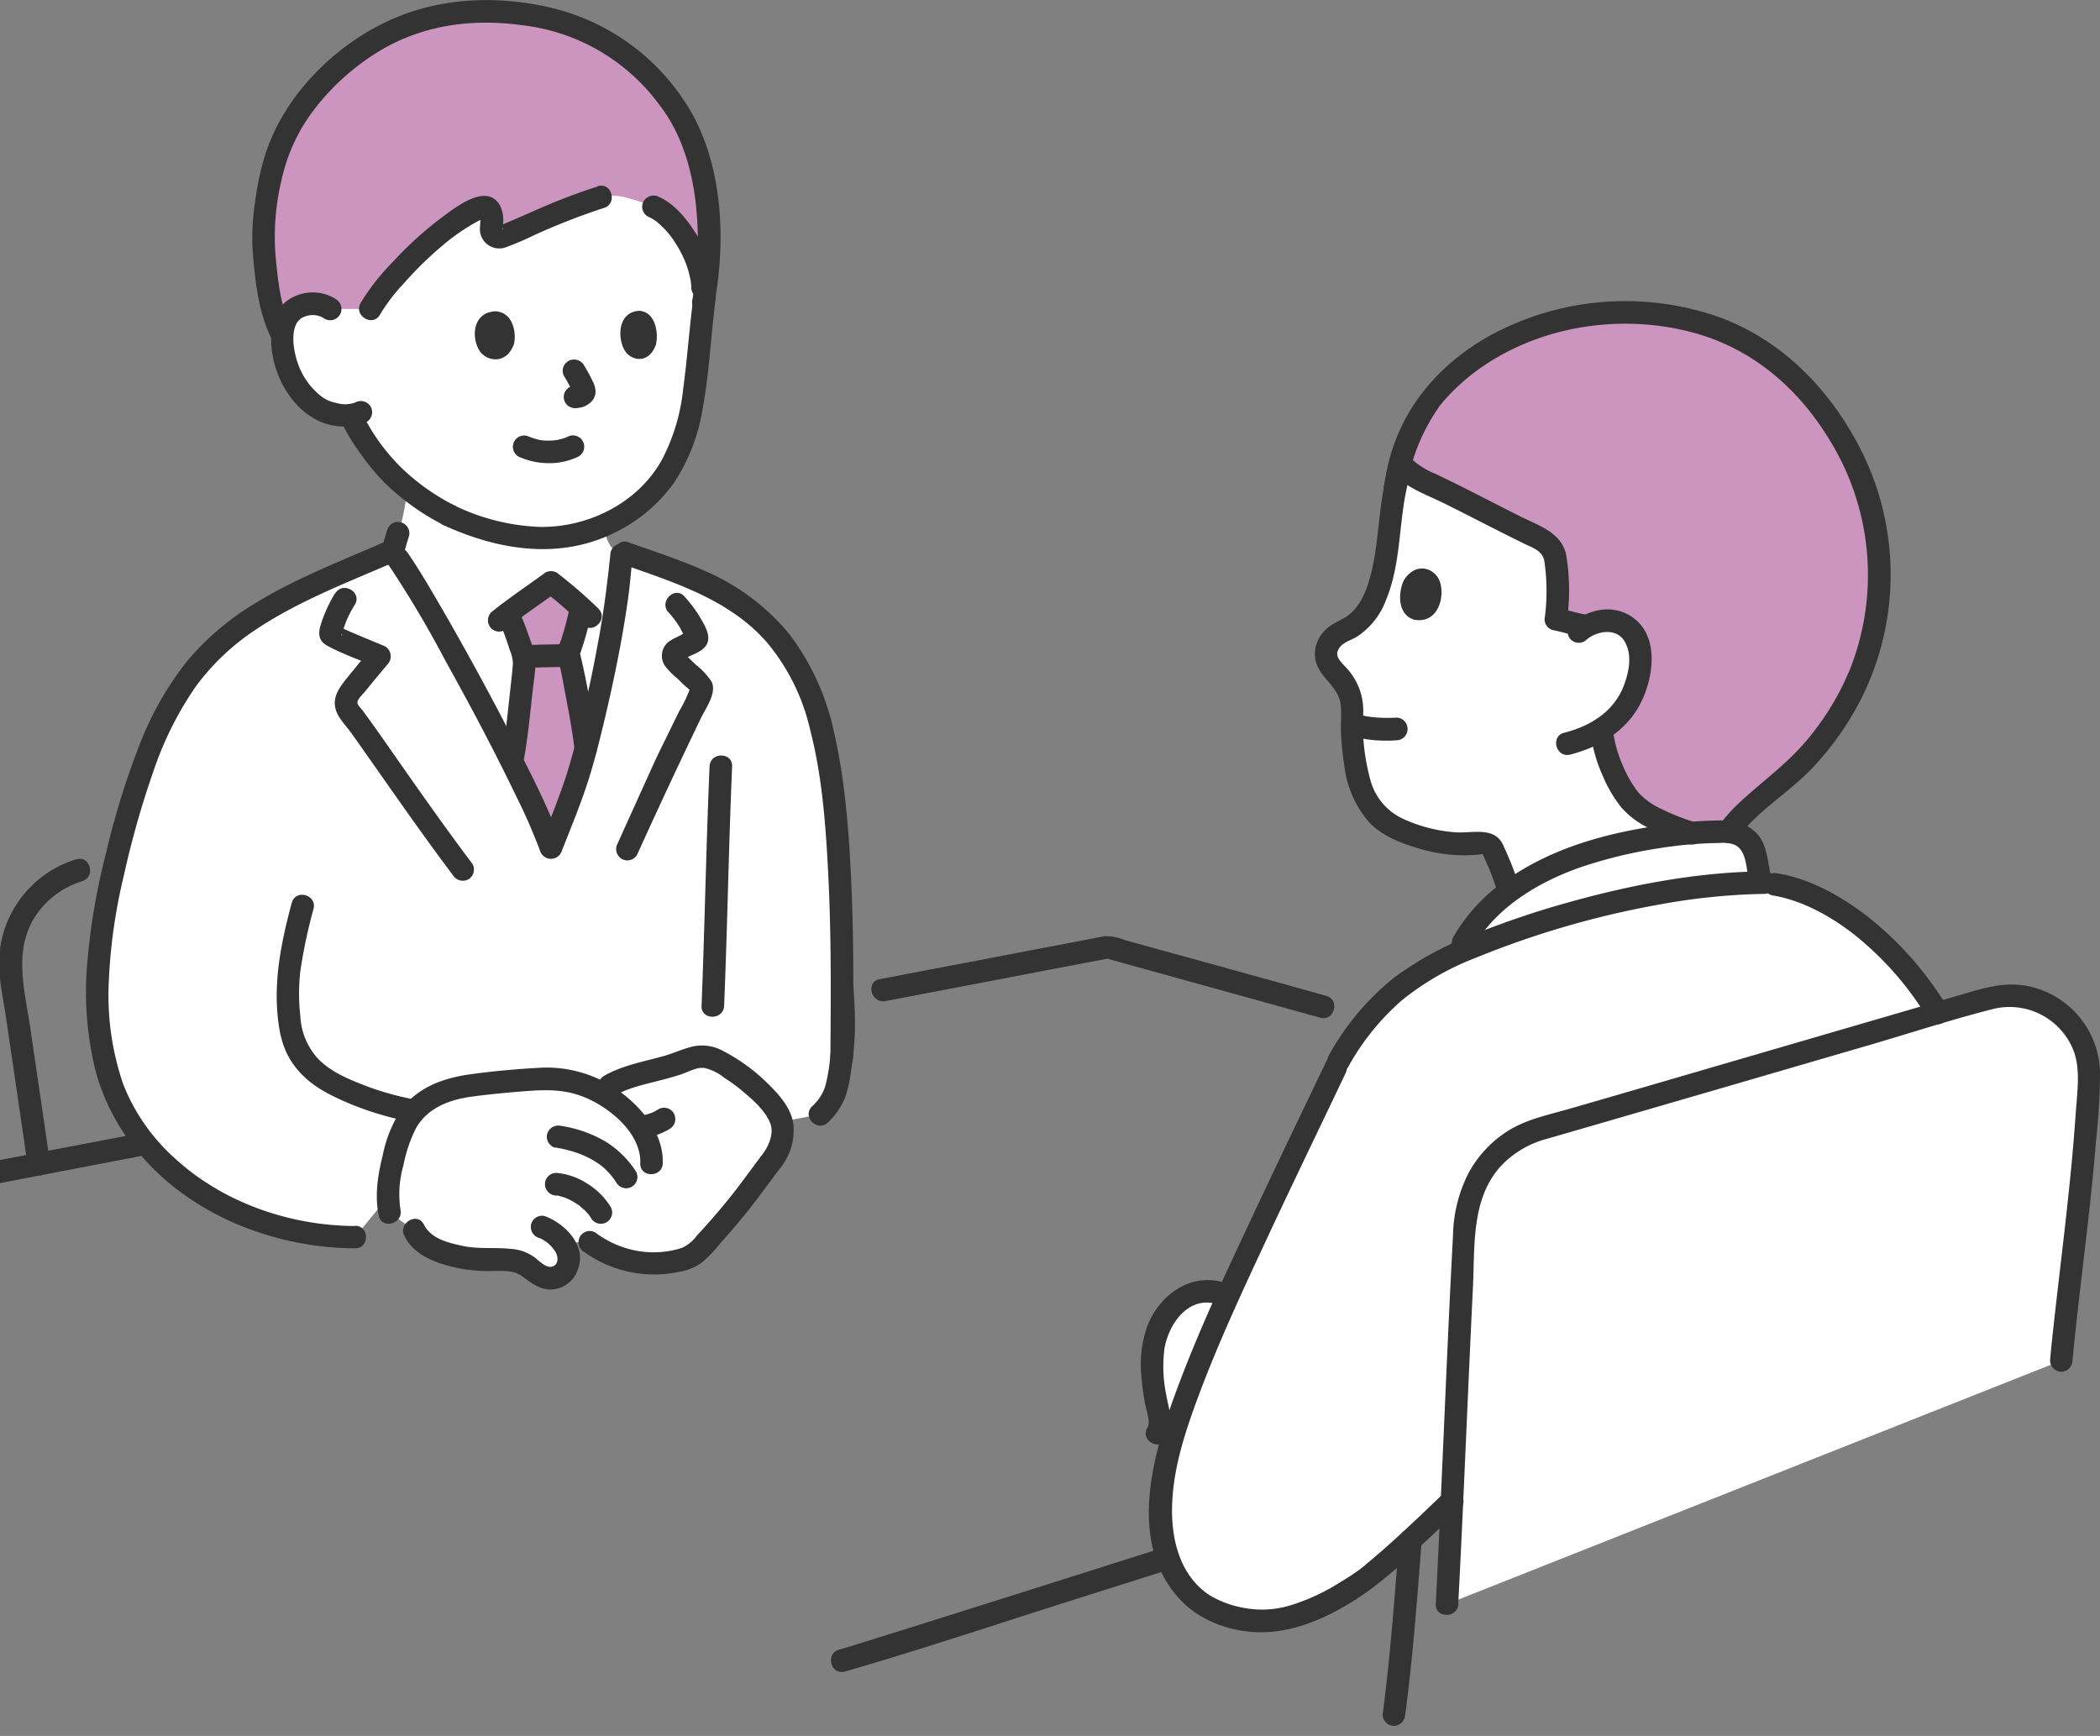 <svg width="127" height="105" fill="none" xmlns="http://www.w3.org/2000/svg"><rect width="100%" height="100%" fill="#808080" stroke="none"/><g clip-path="url(#a)"><path d="M110.037 44.911a16.261 16.261 0 0 0 3.617-9.104 16.478 16.478 0 0 0-1.902-8.635c-3.228-5.943-7.397-7.322-9.992-7.911a16.57 16.57 0 0 0-7.553.164c-4.966 1.208-7.51 4.399-7.956 5.122a11.418 11.418 0 0 0-1.872 4.877 16.8 16.8 0 0 0-.373 2.781c-.268 2.11-.634 5.034-2.67 5.891-.41.157-.752.44-.984.813-.566 1.007.291 1.566.79 2.23.314.424.523.924.597 1.446a20.325 20.325 0 0 0 .127 3.087c.075.723.239 1.432.485 2.11a4.018 4.018 0 0 0 2.013 2.267c1.536.746 3.706 1.163 5.153.925a.708.708 0 0 1 .79.492c.358.775.664 1.566.917 2.378l.03.105a15.909 15.909 0 0 1 4.884-2.386 29.021 29.021 0 0 1 8.187-1.253h.187c.887-1.268 2.505-2.386 3.519-3.296a18.278 18.278 0 0 0 1.991-2.103h.015Zm-9.887 9.142a40.021 40.021 0 0 1 6.39-.67c.433.059.776.111.776.111 1.155.164 2.826.947 3.318 1.223 2.684 1.499 4.988 3.997 6.547 6.577-7.591 2.214-17.248 5.04-24.137 7.031-2.64.76-4.325 3.184-4.474 5.936-.299 5.54-.53 11.207-.768 16.531-.068.06-4.28 4.109-5.51 4.929-2.022 1.335-4.236 2.513-6.57 2.312-.753-.067-2.297-.5-2.96-.955a5.942 5.942 0 0 1-2.439-3.87c-.589-3.348.627-6.748 1.85-9.925 1.774-4.615 6.591-14.488 8.843-19.23a14.228 14.228 0 0 1 6.763-6.22 55.113 55.113 0 0 1 12.363-3.772l.008-.008Zm-64.828-8.41a27.13 27.13 0 0 1-.62 2.027c-.514 1.417-.827 2.208-1.379 3.617-1.38-3.885-7.464-14.936-9.268-17.5l-.328-.553a1.9 1.9 0 0 0 .246-.492 18.12 18.12 0 0 0 .64-2.953l.038-.253c.768.626 1.596 1.17 2.476 1.625 1.103.515 2.252.91 3.437 1.178.403.075.82.135 1.253.172a9.088 9.088 0 0 0 4.72-.738c.023.179.03.283.03.283.045.336.164.649.336.94.178.246.41.462.67.626l-.104.955c-.097 1.96-1.178 7.5-2.147 11.058v.007Z" fill="#fff"/><path d="M72.194 78.243a3.207 3.207 0 0 0-1.47.992 4.956 4.956 0 0 0-1.043 3.094 15.88 15.88 0 0 0 .395 3.303c.12.358.082.746-.09 1.074l.88.373c.366-1.29.843-2.558 1.32-3.803.492-1.282 1.223-2.968 2.066-4.84a2.472 2.472 0 0 0-2.05-.186l-.008-.007ZM34.79 10.052a18.644 18.644 0 0 0-1.618-.06c-11.028 0-13.198 8.687-13.198 8.687a1.808 1.808 0 0 0-1.313-.29 1.648 1.648 0 0 0-1.364.939c-.395.872-.202 2.379.238 3.273.373.873 1 1.611 1.797 2.126a3.4 3.4 0 0 0 1.872.387c.082.18.142.291.142.291.201.433.693 1.186.693 1.186a15.45 15.45 0 0 0 1.693 2.125 14.645 14.645 0 0 0 3.4 2.446c1.104.514 2.252.91 3.438 1.178.402.074.82.134 1.252.171a9.204 9.204 0 0 0 7.024-2.185c2.006-1.64 2.879-4.235 3.2-7.106.178-1.655.342-3.452.581-5.25 0 0 1.417-7.165-7.822-7.91l-.015-.008Zm54.225 46.12a6.89 6.89 0 0 0-.813 1.468c5.257-2.304 12.557-4.168 18.276-4.258l-.074-.357-.291-1.447a1.72 1.72 0 0 0-1.775-1.268 29.29 29.29 0 0 0-8.187 1.253c-2.618.768-5.54 2.394-7.136 4.608ZM21.473 74.834c-4.995 0-9.693-2.244-12.34-5.28a11.574 11.574 0 0 1-2.677-4.876c-.88-3.221-.62-7.195.074-10.499.783-3.728 1.932-7.97 3.497-10.99 2.558-4.93 6.406-6.712 11.342-8.852l2.036-.887.149-.06c-.343-1.804 8.105 13.22 9.768 17.889.552-1.41.865-2.193 1.38-3.617 1.058-2.938 2.654-10.685 2.766-13.094l.112-1.006s.007-.097.022-.194l.224.082 2.863 1.021c5.772 2.058 8.464 5.444 9.448 11.797.872 5.63.82 11.789.775 17.717l-1.32 3.415-26.217 5.093-1.901 2.334v.007Z" fill="#fff"/><path d="M32.592 77.087c-.395-.246-.805-.671-1.2-.783-.888-.239-2.252-.015-3.177-.21-1.223-.253-2.632-.558-3.162-1.692l-1.506-1.051c-.253-1.111-.015-2.26.261-3.363.276-1.074.619-2.2 1.424-2.96a5.2 5.2 0 0 1 2.468-1.253c1.335-.246 5.056-.59 5.876-.522a6.97 6.97 0 0 1 2.632.775 6.86 6.86 0 0 0 .724-.402c.104-.052.201-.105.313-.157 1.357-.619 3.117-.828 4.511-1.417a1.8 1.8 0 0 1 1.529.053c1.633.827 3.31 2.311 3.892 3.504.358.724.015 1.991-.484 2.558a49.595 49.595 0 0 1-4.258 5.25c-.59.842-1.775.902-2.677.969a6.323 6.323 0 0 1-4.094-1.268l-1.618.052c.115.154.215.32.298.492.12.388.06.813-.171 1.149-.284.44-.835.604-1.313.402a1.506 1.506 0 0 1-.268-.134v.008Zm54.91 19.939c.374-6.98.65-14.996 1.075-22.765.149-2.752 1.826-5.175 4.473-5.936 7.837-2.267 19.261-5.607 27.143-7.904 3.079-.895 6.226 1.44 6.129 4.646-.164 5.257-1.163 12.072-1.663 17.232" fill="#fff"/><path d="M94.095 33.644a16.691 16.691 0 0 1-.015 3.81c.29.06 1.327.328 1.618.388l.209.045a2.38 2.38 0 0 1 .97-.328 2.014 2.014 0 0 1 1.654.507c.62.604.783 1.7.612 2.565a5.098 5.098 0 0 1-2.312 3.512c.06.306.105.552.105.552a8.95 8.95 0 0 0 1.707 3.795c.85.97 3.154 1.834 4.579 2.155l.969.231c.753-1.499 2.692-2.811 3.855-3.855 2.081-1.871 5.22-5.615 5.608-11.215a16.488 16.488 0 0 0-1.902-8.634c-2.901-5.325-6.547-6.987-9.134-7.696a18.197 18.197 0 0 0-.858-.209 16.571 16.571 0 0 0-7.553.165c-4.966 1.208-7.51 4.399-7.957 5.122a11.783 11.783 0 0 0-1.588 3.483l.097.119c.455.455.992.82 1.588 1.066 2.058.97 4.594 2.327 6.614 3.303.269.112.507.269.709.47.216.246.35.56.387.888.15 1.185.157 2.386.015 3.571.291.06 1.328.328 1.618.388M31.586 41.25a26.07 26.07 0 0 0 .119-1.283 16.814 16.814 0 0 0-.992-2.856c.925-.708 1.999-1.439 2.617-1.886.672.53 1.209.962 1.805 1.513a3.18 3.18 0 0 0-.03.172 19.28 19.28 0 0 1-.723 2.587c.201.79.335 1.589.47 2.334.29 1.551.432 2.275.566 3.453-.253.947-.492 1.767-.715 2.386-.515 1.417-.828 2.207-1.38 3.616a55.055 55.055 0 0 0-2.356-5.19l.045-.223c.126-.671.417-3.087.581-4.616l-.007-.007ZM19.968 18.678a1.809 1.809 0 0 0-1.312-.29 1.648 1.648 0 0 0-1.365.94l-.328.73c-.686-1.44-.925-3.855-1.021-5.04-.038-1.44.096-2.886.417-4.296.53-2.274 1.23-3.572 2.908-5.488C22.93 1.267 26.955.581 29.677.685c4.16.157 7.136 1.119 9.73 4.176 1.872 1.715 2.707 3.833 3.17 6.22a21.18 21.18 0 0 1-.052 7.225l-.038-.895c-.082-2.133-1.767-4.392-2.968-4.9a11.719 11.719 0 0 0-1.79-.596 3.615 3.615 0 0 0-1.133-.06l-.253.075c-1.85.545-4.496 1.79-5.98 2.394a.473.473 0 0 1-.656-.515c.06-.276.06-.566 0-.842-.067-.358-.358-.537-.597-.433-2.945 1.238-6.174 5.115-6.726 6.152h-2.416v-.008Z" fill="#CC95C0"/><path d="M91.901 53.673c-.179-.574-.38-1.14-.619-1.7-.09-.209-.171-.41-.268-.611a2.81 2.81 0 0 0-.067-.15c-.067-.126.097.232-.008-.022-.514-1.26-1.908-.76-2.952-.85a9.154 9.154 0 0 1-3.259-.872 3.608 3.608 0 0 1-1.834-2.222 12.906 12.906 0 0 1-.47-3.848 3.798 3.798 0 0 0-1.126-3.132c-.231-.26-.537-.544-.388-.917.194-.477.753-.596 1.148-.835a4.554 4.554 0 0 0 1.768-2.237c.962-2.319.73-4.892 1.38-7.285.23-.85-1.082-1.216-1.313-.366-.597 2.185-.455 4.497-1.148 6.66-.254.797-.664 1.625-1.41 2.065-.492.29-.984.47-1.35.94a1.983 1.983 0 0 0-.432 1.64c.231 1.059 1.402 1.58 1.529 2.7.06.55-.008 1.14.015 1.7.037.693.104 1.386.216 2.072a6.268 6.268 0 0 0 1.484 3.326c.753.798 1.797 1.223 2.826 1.536a9.46 9.46 0 0 0 3.818.425c.268-.037.2-.097.313.164.052.12.104.231.156.35.269.604.493 1.216.679 1.85.253.842 1.573.484 1.312-.366v-.015Z" fill="#333"/><path d="M105.116 50.66c1.178-1.632 3.028-2.684 4.415-4.13a17.736 17.736 0 0 0 3.258-4.743 16.735 16.735 0 0 0-.298-14.674c-1.864-3.632-4.832-6.652-8.724-8.001a17.11 17.11 0 0 0-13.55 1.126c-2.922 1.595-5.197 4.078-6.129 7.322-.164.582-.29 1.178-.38 1.775-.09.365.12.73.477.842a.683.683 0 0 0 .835-.477 11.83 11.83 0 0 1 1.992-5.07c.104-.15-.045.044.089-.12.082-.104.171-.209.254-.306a12.42 12.42 0 0 1 2.386-2.088c3.698-2.497 8.567-3.161 12.84-1.945 3.4.969 6.099 3.265 7.964 6.278a15.53 15.53 0 0 1 1.409 13.84 16.133 16.133 0 0 1-2.863 4.69c-1.216 1.394-2.722 2.438-4.049 3.713-.41.395-.776.82-1.111 1.275a.686.686 0 0 0 .246.932.696.696 0 0 0 .932-.246l.007.008Z" fill="#333"/><path d="M95.959 38.678c.656-.53 1.804-.716 2.296.126.455.783.276 1.76-.014 2.565-.582 1.64-2.029 2.543-3.647 2.953-.85.216-.492 1.536.366 1.32 1.73-.44 3.34-1.394 4.205-3.005.865-1.618 1.26-4.325-.626-5.421-1.178-.686-2.55-.306-3.542.5a.698.698 0 0 0 0 .969.689.689 0 0 0 .962 0v-.008ZM84.893 35.12c-.298.589-.455 2.035.634 2.363 1.469.269 1.88-1.439 1.536-2.34-.276-.74-1.417-1.239-2.177-.023h.007Z" fill="#333"/><path d="M96.28 44.874c.134.723.365 1.431.67 2.102a7.89 7.89 0 0 0 1.142 1.91 5.205 5.205 0 0 0 1.707 1.237 14.53 14.53 0 0 0 2.327.925c.842.26 1.2-1.059.365-1.32a12.792 12.792 0 0 1-1.998-.79 4.254 4.254 0 0 1-1.432-1.03 7.23 7.23 0 0 1-.932-1.632 7.74 7.74 0 0 1-.537-1.775.684.684 0 0 0-.835-.477.7.7 0 0 0-.477.842v.008Zm-14.399-.306a8.24 8.24 0 0 0 2.565.209c.38 0 .679-.306.679-.686a.683.683 0 0 0-.679-.686 8.654 8.654 0 0 1-1.7-.06l.179.023a7.363 7.363 0 0 1-.686-.127.677.677 0 0 0-.835.477.688.688 0 0 0 .477.842v.008Zm2.401-15.935c.76.873 1.976 1.283 2.99 1.782 1.119.552 2.222 1.126 3.333 1.685.515.261 1.022.515 1.536.768.507.254 1.126.418 1.253 1.052.172 1.17.18 2.364.015 3.534 0 .306.201.575.5.657.544.111 1.073.268 1.618.387.857.18 1.223-1.14.365-1.32-.544-.111-1.074-.268-1.618-.387l.5.656a12.91 12.91 0 0 0-.06-3.9c-.298-1.35-1.67-1.76-2.759-2.304-1.156-.582-2.304-1.178-3.46-1.76-.552-.276-1.104-.544-1.663-.813a4.676 4.676 0 0 1-1.573-1.014c-.574-.663-1.536.306-.962.97l-.015.007Zm-59.907 5.063c.105-.425.224-.842.358-1.26a.688.688 0 0 0-1.006-.776.749.749 0 0 0-.314.41 18.75 18.75 0 0 0-.357 1.26.728.728 0 0 0 .067.53c.186.328.604.44.932.246a.666.666 0 0 0 .313-.41h.007ZM51.1 101.104c4.653-1.342 9.254-2.893 13.877-4.354 1.939-.612 3.877-1.23 5.816-1.842.835-.261.477-1.581-.365-1.32-5.913 1.872-11.82 3.75-17.74 5.6-.648.201-1.297.41-1.953.596-.843.247-.485 1.566.365 1.32Zm33.883 2.603c.47-3.512.723-7.04 1-10.574.066-.88-1.298-.872-1.365 0-.284 3.527-.537 7.062-1 10.574 0 .38.306.678.679.686a.698.698 0 0 0 .679-.686h.007Zm22.161-49.557c1.82.29 3.579 1.267 5.011 2.393a19.14 19.14 0 0 1 4.452 5.093c.455.746 1.633.06 1.178-.693a20.405 20.405 0 0 0-4.78-5.459c-1.573-1.23-3.497-2.333-5.495-2.654a.692.692 0 0 0-.836.477.695.695 0 0 0 .478.843h-.008Z" fill="#333"/><path d="M107.061 52.838c-.171-.85-.224-1.842-.872-2.483a2.69 2.69 0 0 0-1.932-.73c-.976 0-1.961.06-2.93.178-3.408.403-6.927 1.238-9.828 3.155-1.491.924-2.73 2.2-3.609 3.72-.418.776.76 1.47 1.178.694 1.283-2.394 3.878-3.967 6.368-4.862a27.642 27.642 0 0 1 4.78-1.185 24.893 24.893 0 0 1 3.795-.336c.299-.03.597 0 .88.105.731.32.716 1.431.858 2.102.171.865 1.491.5 1.312-.365v.007ZM88.188 97.026c.336-6.368.574-12.743.888-19.118.126-2.536-.127-5.407 1.722-7.412a5.924 5.924 0 0 1 2.826-1.633c1.2-.35 2.401-.694 3.602-1.044 5.316-1.544 10.64-3.095 15.957-4.646 2.446-.716 4.892-1.52 7.367-2.147a4.154 4.154 0 0 1 4.907 2.677c.365 1.155.149 2.468.074 3.653a120.519 120.519 0 0 1-.38 4.34c-.291 2.871-.656 5.734-.969 8.598a89.448 89.448 0 0 0-.202 1.99c0 .373.306.68.679.687a.691.691 0 0 0 .678-.686c.284-2.938.656-5.869.985-8.807.164-1.498.32-2.997.439-4.496.157-1.402.239-2.819.239-4.228a5.457 5.457 0 0 0-4.25-5.085c-1.275-.284-2.431-.008-3.654.35l-3.795 1.111-16.576 4.832c-1.29.373-2.588.753-3.885 1.126-1.194.343-2.461.604-3.542 1.253a6.888 6.888 0 0 0-2.469 2.58 8.599 8.599 0 0 0-.954 3.743c-.358 6.696-.604 13.4-.932 20.096l-.112 2.259c-.045.88 1.32.88 1.365 0l-.008.007Z" fill="#333"/><path d="M80.195 64.224c-1.543 3.229-3.102 6.458-4.615 9.694-1.462 3.117-2.93 6.248-4.161 9.47-1.544 4.049-3.46 9.768-.008 13.407 1.253 1.32 3.251 1.99 5.056 1.931 2.26-.067 4.444-1.2 6.264-2.475a32.739 32.739 0 0 0 3.318-2.864 151.1 151.1 0 0 0 2.252-2.125c.633-.611-.328-1.573-.962-.97-1.544 1.484-3.102 2.983-4.758 4.355a7.197 7.197 0 0 1-.44.35 14.34 14.34 0 0 1-1.073.694 12.29 12.29 0 0 1-2.938 1.38 5.863 5.863 0 0 1-2.76.209 6.191 6.191 0 0 1-2.244-.806c-1.76-1.178-2.289-3.333-2.244-5.331.052-2.35.82-4.623 1.633-6.8 1.14-3.043 2.505-5.996 3.877-8.941 1.633-3.512 3.326-7.002 4.989-10.5.38-.79-.798-1.483-1.178-.693l-.008.015Z" fill="#333"/><path d="M73.88 77.534c-2.014-.514-3.81.88-4.504 2.7a6.97 6.97 0 0 0-.35 3.005c.044.589.133 1.17.238 1.752.067.35.336 1.036.127 1.364-.463.754.715 1.44 1.178.694.492-.798.112-1.812-.037-2.67a8.452 8.452 0 0 1-.105-2.84c.261-1.447 1.395-3.11 3.08-2.685.85.216 1.215-1.104.365-1.32h.008Zm7.665-13.02a14.766 14.766 0 0 1 3.236-4.01 16.51 16.51 0 0 1 4.474-2.573 54.763 54.763 0 0 1 11.193-3.237 38.174 38.174 0 0 1 6.248-.626c.88-.007.88-1.372 0-1.364-3.982.037-7.97.797-11.796 1.864a53.386 53.386 0 0 0-5.645 1.901 19.82 19.82 0 0 0-4.959 2.677 15.738 15.738 0 0 0-3.93 4.683c-.432.768.747 1.454 1.179.693v-.007ZM53.56 60.549c4.541-.865 9.082-1.738 13.623-2.602h-.365c4.34 1.2 8.687 2.408 13.027 3.609.85.238 1.208-1.082.365-1.32-3.25-.91-6.51-1.812-9.768-2.707l-2.43-.671a2.985 2.985 0 0 0-1.194-.231c-.447.074-.887.171-1.335.253-1.819.35-3.638.694-5.458 1.044l-6.838 1.305c-.857.164-.5 1.484.366 1.32h.007Zm-54.702 11.23L8.88 69.854c.858-.164.5-1.484-.365-1.32-3.34.641-6.682 1.275-10.022 1.924-.858.164-.5 1.484.365 1.32Z" fill="#333"/><path d="M4.592 51.98a6.605 6.605 0 0 0-4.615 5.593c-.142 1.275.178 2.58.365 3.84.216 1.454.432 2.9.641 4.355.239 1.61.47 3.221.709 4.832a.688.688 0 0 0 .842.477.7.7 0 0 0 .477-.843c-.387-2.67-.783-5.339-1.17-8.008-.328-2.237-1.037-4.63.23-6.704A5.232 5.232 0 0 1 4.973 53.3c.836-.268.478-1.588-.365-1.32h-.015Zm30.736 23.742a7.232 7.232 0 0 0 5.735 1.208c.47-.074.924-.253 1.32-.514.424-.35.812-.746 1.155-1.186a48.186 48.186 0 0 0 1.782-2.103c.642-.82 1.246-1.662 1.872-2.483.596-.738.88-1.685.79-2.632-.119-.984-.887-1.827-1.566-2.49a11.125 11.125 0 0 0-2.661-1.94 2.65 2.65 0 0 0-1.902-.275c-.596.15-1.163.418-1.76.582-1.185.328-2.468.559-3.55 1.178-.76.44-.074 1.618.687 1.178.805-.462 1.767-.656 2.655-.887.425-.112.85-.224 1.26-.358.454-.142.962-.463 1.454-.403a3 3 0 0 1 1.2.59c.395.253.776.529 1.134.834.604.507 1.364 1.171 1.655 1.939.231.619-.112 1.387-.485 1.872-.522.686-1.029 1.387-1.55 2.073a37.149 37.149 0 0 1-1.537 1.864c-.276.32-.559.633-.85.94a2.352 2.352 0 0 1-.917.767 5.589 5.589 0 0 1-2.505.216 5.938 5.938 0 0 1-2.737-1.14.682.682 0 0 0-.932.246.696.696 0 0 0 .246.932l.008-.008Z" fill="#333"/><path d="M39.259 68.788c.2-.045.395-.105.589-.187.23-.09.447-.194.656-.32a.724.724 0 0 0 .313-.41.729.729 0 0 0-.067-.53.68.68 0 0 0-.932-.246c-.142.09-.29.172-.447.231l.163-.067a3.687 3.687 0 0 1-.633.201.685.685 0 0 0-.478.843c.045.172.157.32.314.41a.71.71 0 0 0 .522.067v.008ZM17.642 54.613c-.59 2.207-1.066 4.451-.858 6.748.105 1.156.32 2.177 1.037 3.124.842 1.119 2.006 1.708 3.266 2.245a18.19 18.19 0 0 0 3.512 1.073c.857.18 1.223-1.14.365-1.32a17.5 17.5 0 0 1-2.751-.767c-1.067-.41-2.215-.865-3.013-1.715a4.095 4.095 0 0 1-1.036-2.536 11.865 11.865 0 0 1 0-2.721c.186-1.275.455-2.535.798-3.773.223-.85-1.09-1.216-1.313-.366l-.007.008Z" fill="#333"/><path d="M21.474 74.156c-3.908-.015-7.942-1.394-10.857-4.056a11.832 11.832 0 0 1-3.162-4.511 16.605 16.605 0 0 1-.872-6.279c.096-2.148.402-4.28.91-6.368a54.923 54.923 0 0 1 1.766-6.234 20.516 20.516 0 0 1 2.558-5.152 14.112 14.112 0 0 1 3.564-3.415c2.58-1.745 5.533-2.871 8.374-4.102a.69.69 0 0 0 .246-.932.695.695 0 0 0-.932-.246c-2.602 1.134-5.28 2.17-7.702 3.669a16.28 16.28 0 0 0-4.027 3.43 19.351 19.351 0 0 0-2.96 5.242 48.463 48.463 0 0 0-1.976 6.428c-.56 2.17-.94 4.384-1.126 6.614a19.781 19.781 0 0 0 .559 6.748 12.982 12.982 0 0 0 3.05 5.294c3.161 3.423 7.993 5.198 12.587 5.22.88 0 .88-1.365 0-1.365v.015ZM51.59 63.993c.022-3.4.052-6.8-.09-10.193-.134-3.132-.343-6.331-1.036-9.396a14.989 14.989 0 0 0-2.692-6.002 13.408 13.408 0 0 0-5.063-3.833c-1.521-.694-3.132-1.208-4.705-1.767-.828-.299-1.186 1.029-.366 1.32 3.125 1.11 6.383 2.102 8.673 4.652a12.56 12.56 0 0 1 2.684 5.37c.738 2.848.947 5.845 1.096 8.768.187 3.691.157 7.39.127 11.08 0 .88 1.357.88 1.364 0h.008Z" fill="#333"/><path d="M42.912 46.358c-.209 4.824-.291 9.656-.485 14.48-.037.88 1.327.88 1.365 0 .201-4.824.276-9.656.484-14.48.038-.88-1.327-.88-1.364 0ZM17.634 19.872c-.679-1.327-.835-2.953-.97-4.415-.119-1.52 0-3.057.358-4.548a10.753 10.753 0 0 1 1.94-4.235 14.252 14.252 0 0 1 4.227-3.729c2.565-1.461 5.45-1.82 8.344-1.424a11.987 11.987 0 0 1 8.359 4.84c1.215 1.573 1.85 3.526 2.125 5.48.29 2.095.239 4.228-.15 6.308-.163.858 1.157 1.23 1.313.366.716-3.825.574-8.3-1.387-11.752a13.36 13.36 0 0 0-8.62-6.33c-3.198-.716-6.539-.582-9.552.767-3.362 1.514-6.405 4.542-7.56 8.09a16.423 16.423 0 0 0-.634 2.931c-.15.955-.202 1.924-.15 2.886.142 1.827.336 3.81 1.186 5.458.403.783 1.58.09 1.178-.693h-.007Z" fill="#333"/><path d="M43.165 17.411a6.973 6.973 0 0 0-1.155-3.408c-.53-.812-1.246-1.692-2.148-2.088a.703.703 0 0 0-.932.247.68.68 0 0 0 .246.932c.157.067.313.156.455.253.037.03.074.052.112.082-.075-.06-.023-.022.022.023.082.074.172.149.246.223.32.299.597.642.828 1.014.268.403.484.836.656 1.283.09.239.157.477.216.73.06.232.09.47.097.702a.698.698 0 0 0 .679.686.683.683 0 0 0 .678-.686v.007Zm-7.009-6.137c-1.372.44-2.714.962-4.027 1.559-.589.253-1.178.514-1.774.76-.06.023-.12.045-.18.075 0-.015.448.26.187.164.045.015-.052.216.03-.06.022-.097.037-.194.037-.29a2.039 2.039 0 0 0-.201-1.074c-.805-1.365-2.662.119-3.497.738a21.621 21.621 0 0 0-2.998 2.722 13.432 13.432 0 0 0-1.931 2.468c-.425.768.753 1.461 1.178.693.418-.686.902-1.327 1.462-1.909a21.596 21.596 0 0 1 2.773-2.64c.493-.38 1.007-.723 1.552-1.028.134-.075.268-.142.402-.21.03-.014.134-.044.15-.066.074-.127-.24-.06-.24-.067-.014.014-.059.67-.059.79a1.175 1.175 0 0 0 1.529 1.074 17.553 17.553 0 0 0 1.685-.716 39.915 39.915 0 0 1 4.287-1.678c.835-.253.485-1.573-.365-1.32v.015Zm14.093 48.401a22.383 22.383 0 0 1-.075 4.579 9.41 9.41 0 0 1-.283 1.506c-.157.447-.432.85-.783 1.163-.626.62.336 1.581.962.97a4.27 4.27 0 0 0 1.044-1.522c.179-.529.298-1.08.358-1.64a17.84 17.84 0 0 0 .231-2.446c.015-.872-.037-1.737-.09-2.61-.052-.872-1.416-.88-1.364 0ZM32.6 74.872c.41.171.76.47.992.85.164.261.209.746-.164.88-.388.142-.828-.35-1.104-.552a2.688 2.688 0 0 0-1.394-.507c-1.007-.112-2.006.03-3.005-.194-.865-.194-1.857-.425-2.29-1.282-.395-.783-1.573-.097-1.178.693.62 1.223 1.977 1.663 3.222 1.939a9.59 9.59 0 0 0 2.065.179c.604 0 1.268-.075 1.79.29.581.403 1.066.85 1.82.828a1.76 1.76 0 0 0 1.595-1.222c.544-1.425-.753-2.745-1.99-3.214a.683.683 0 0 0-.836.477c-.09.365.12.73.477.842v-.007Z" fill="#333"/><path d="M40.079 70.369c.075-1.961-1.536-3.714-3.095-4.683a7.474 7.474 0 0 0-4.429-1.096 51.007 51.007 0 0 0-3.997.373c-1.655.216-3.266.753-4.295 2.162a7.827 7.827 0 0 0-1.118 2.759c-.298 1.2-.492 2.416-.239 3.646.18.858 1.492.5 1.313-.365a6.286 6.286 0 0 1 .179-2.684 8.704 8.704 0 0 1 .753-2.23c.7-1.253 2.058-1.745 3.407-1.924 1.119-.149 2.29-.26 3.438-.343 1.163-.082 2.215-.074 3.326.373 1.52.612 3.467 2.185 3.4 4.004-.038.88 1.327.88 1.364 0l-.007.008Z" fill="#333"/><path d="M33.57 69.406c.47.075.924.187 1.371.343.104.036.206.076.306.12.045.022.09.044.142.06.171.081.343.17.507.267.162.096.32.2.47.314-.082-.067.03.022.044.037.06.052.12.097.172.15.268.253.514.543.708.857a.682.682 0 0 0 1.178-.686 5.909 5.909 0 0 0-1.834-1.812 7.592 7.592 0 0 0-2.7-.955.705.705 0 0 0-.842.478.694.694 0 0 0 .477.842v-.015Zm.067 2.908h.082c.119.008-.038-.015-.06-.007.06 0 .12.015.172.037a3.074 3.074 0 0 1 .462.149c.112.045-.112-.052-.038-.015.06.03.12.053.18.082.126.06.253.135.372.21.06.036.112.074.172.11l.082.06c.09.068.007.023-.023-.022.097.097.202.187.306.269.097.097.194.201.284.305.052.06-.105-.141-.023-.03.015.03.038.053.052.075l.112.18a.683.683 0 0 0 1.178-.687 4.329 4.329 0 0 0-1.446-1.447 4.071 4.071 0 0 0-1.864-.64.683.683 0 0 0-.679.685.697.697 0 0 0 .679.686ZM31.079 20.82c.157-.59 0-1.917-1.104-1.991-1.446.06-1.469 1.67-.954 2.416.418.611 1.603.827 2.058-.425Zm8.597-.023c.142-.589 0-1.924-1.006-1.998-1.327.06-1.342 1.678-.873 2.423.388.612 1.47.828 1.887-.425h-.008ZM34.13 22.78c.209.335.395.693.567 1.051l-.068-.164a.546.546 0 0 1 .045.157l-.022-.18v.06l.022-.179s-.007.038-.015.06l.067-.164s-.015.022-.022.037l.104-.141s-.06.067-.097.09l.142-.105s-.074.052-.12.067l.165-.067a.998.998 0 0 1-.142.037l.18-.022c-.113.014-.225.022-.337.037a.666.666 0 0 0-.41.313.674.674 0 0 0 .246.932l.165.067c.119.03.246.03.365 0h.015l-.18.023c.135-.008.262-.03.389-.053.2-.06.387-.164.536-.305a.866.866 0 0 0 .291-.679 1.452 1.452 0 0 0-.179-.604 10.205 10.205 0 0 0-.53-.97.69.69 0 0 0-1.252.165.695.695 0 0 0 .067.53l.008.007Zm-13.817-4.69a2.63 2.63 0 0 0-2.983.126c-.694.537-.917 1.402-.932 2.245-.022 1.856.962 3.922 2.61 4.861a3.6 3.6 0 0 0 3.161.202.69.69 0 0 0 .246-.932.696.696 0 0 0-.932-.246 1.805 1.805 0 0 1-1.155.022 2.042 2.042 0 0 1-.962-.447 4.325 4.325 0 0 1-1.357-1.954c-.24-.701-.418-1.723-.09-2.371.03-.06.067-.12.104-.172-.082.12.03-.03.045-.044a.9.9 0 0 1 .366-.232 1.283 1.283 0 0 1 1.193.127.674.674 0 0 0 .932-.246.68.68 0 0 0-.246-.932v-.008Z" fill="#333"/><path d="M27.47 30.564a13.146 13.146 0 0 1-3.214-2.29 12.08 12.08 0 0 1-2.327-3.22.689.689 0 0 0-.932-.246.698.698 0 0 0-.246.932c.283.559.611 1.096.984 1.603a14.58 14.58 0 0 0 1.559 1.894 14.62 14.62 0 0 0 3.49 2.498c.775.41 1.469-.776.686-1.178v.007Z" fill="#333"/><path d="M41.935 17.97c-.246 1.872-.373 3.751-.626 5.615a11.723 11.723 0 0 1-1.298 4.258c-1.454 2.595-4.444 4.072-7.367 4.027a12.915 12.915 0 0 1-5.182-1.305.696.696 0 0 0-.932.246.687.687 0 0 0 .246.932c3.199 1.476 6.815 2.118 10.126.604a9.574 9.574 0 0 0 3.818-3.087 11.333 11.333 0 0 0 1.767-4.504c.418-2.237.507-4.534.805-6.793a.687.687 0 0 0-.678-.686.698.698 0 0 0-.679.686v.008Z" fill="#333"/><path d="M35.023 27.59a.683.683 0 0 0-.686-1.179c-.03.015-.193.09-.089.045.104-.045 0 0-.03.008a.225.225 0 0 0-.074.03 4.764 4.764 0 0 1-.35.096c-.06.015-.12.023-.172.038-.023 0-.127.014-.023 0 .112-.015-.022 0-.044 0-.12.014-.24.022-.366.022-.127 0-.253 0-.373-.015-.037 0-.074-.007-.104-.007.03 0 .15.022.06.007a1.151 1.151 0 0 1-.157-.03c-.254-.06-.5-.142-.738-.238a.677.677 0 0 0-.835.477.688.688 0 0 0 .477.842 4.433 4.433 0 0 0 1.73.329c.619 0 1.23-.15 1.782-.425h-.008Zm-.574 9.141a15.922 15.922 0 0 1-.536 2.029 1.86 1.86 0 0 0-.15 1.08c.097.448.194.888.276 1.335.254 1.365.537 2.73.701 4.11a.714.714 0 0 0 .679.685.683.683 0 0 0 .678-.686 52.363 52.363 0 0 0-1.066-5.965v.365a17.3 17.3 0 0 0 .723-2.587c.164-.858-1.155-1.23-1.312-.366h.007Zm-4.317.724c.268.604.5 1.223.693 1.856.12.269.187.552.194.843-.044.56-.112 1.111-.171 1.67-.15 1.32-.261 2.603-.5 3.863-.164.857 1.156 1.23 1.313.365.268-1.424.395-2.878.559-4.317.06-.552.156-1.111.171-1.663a4.46 4.46 0 0 0-.32-1.35 20.786 20.786 0 0 0-.76-1.953.689.689 0 0 0-.933-.246.698.698 0 0 0-.246.932Z" fill="#333"/><path d="M34.15 38.968a64.22 64.22 0 0 0-2.058.044.678.678 0 0 0-.678.687c0 .38.305.686.678.686.686-.023 1.372-.03 2.058-.045.38 0 .679-.306.679-.686a.683.683 0 0 0-.679-.686Zm2.043-2.155a28.809 28.809 0 0 0-2.386-2.073.7.7 0 0 0-.827-.105c-1.096.798-2.222 1.552-3.274 2.401a.698.698 0 0 0 0 .97.689.689 0 0 0 .962 0c.962-.783 1.998-1.462 2.998-2.192l-.828-.105a27.27 27.27 0 0 1 2.386 2.073c.626.62 1.596-.35.962-.97h.007Zm-15.934-.925a8.398 8.398 0 0 0-.873 1.939c-.164.537-.097.962.418 1.238.947.507 1.983.865 2.967 1.282l-.298-1.14a89.102 89.102 0 0 0-1.506 1.826c-.44.552-.88 1.134-.664 1.88.142.506.597.954.902 1.371.351.492.702.985 1.045 1.477 1.692 2.408 3.37 4.824 5.145 7.18a.703.703 0 0 0 .932.247.69.69 0 0 0 .246-.932c-1.633-2.17-3.2-4.4-4.758-6.63-.611-.88-1.23-1.76-1.864-2.624-.09-.12-.335-.35-.335-.507-.008-.216.358-.53.47-.679.44-.552.902-1.096 1.357-1.64a.702.702 0 0 0-.03-.985.654.654 0 0 0-.269-.156c-.53-.224-1.059-.44-1.588-.664-.261-.112-.53-.223-.79-.35-.097-.045-.194-.097-.284-.142-.134-.067-.074-.052-.022 0l.179.298c.12.336-.037.321.037.164.03-.06.037-.134.06-.193.052-.172.12-.336.179-.508a6.53 6.53 0 0 1 .544-1.066c.462-.745-.716-1.439-1.178-.693l-.022.007Z" fill="#333"/><path d="M23.465 34.121a65.106 65.106 0 0 1 3.497 5.891c1.477 2.655 2.901 5.34 4.221 8.076a34.706 34.706 0 0 1 1.476 3.37.69.69 0 0 0 1.32 0c.552-1.402 1.134-2.803 1.596-4.243.358-1.118.641-2.252.917-3.392.597-2.498 1.126-5.026 1.484-7.569.127-.895.194-1.797.29-2.692a.688.688 0 0 0-.678-.686.697.697 0 0 0-.678.686c-.202 1.88-.418 3.632-.783 5.51a72.538 72.538 0 0 1-1.753 7.427c-.477 1.566-1.11 3.08-1.707 4.594h1.312c-.865-2.416-2.088-4.72-3.266-6.995a176.79 176.79 0 0 0-4.347-7.904c-.552-.94-1.104-1.879-1.723-2.773-.5-.716-1.685-.03-1.178.693v.008Zm16.957 2.909c.268.29.507.611.708.947.09.179.186.358.29.522l.068.134.12-.44-.023.015c-.082-.015-.365.186-.44.223-.179.09-.365.172-.537.276-.53.276-.73.925-.462 1.454.007.023.022.038.03.06.223.306.492.582.79.82.15.142.29.284.44.425.09.09.358.276.38.395v-.365a8.388 8.388 0 0 1-.715 1.529c-.314.641-.627 1.29-.947 1.931-.21.425-.41.843-.605 1.268l-1.677 3.706-.492 1.088a.696.696 0 0 0 .246.932.682.682 0 0 0 .932-.246 376.69 376.69 0 0 1 3.855-8.254c.29-.604.999-1.559.641-2.237a4.413 4.413 0 0 0-.917-.985l-.44-.417c-.067-.075-.142-.142-.216-.209-.254-.149.052-.015-.06.142l-.246.246c.425-.32 1.036-.418 1.424-.79.463-.448.231-1.022-.03-1.507a8.172 8.172 0 0 0-1.148-1.618c-.596-.649-1.558.32-.962.97l-.007-.015Z" fill="#333"/></g><defs><clipPath id="a"><path fill="#fff" transform="translate(-2)" d="M0 0h129v104.393H0z"/></clipPath></defs></svg>